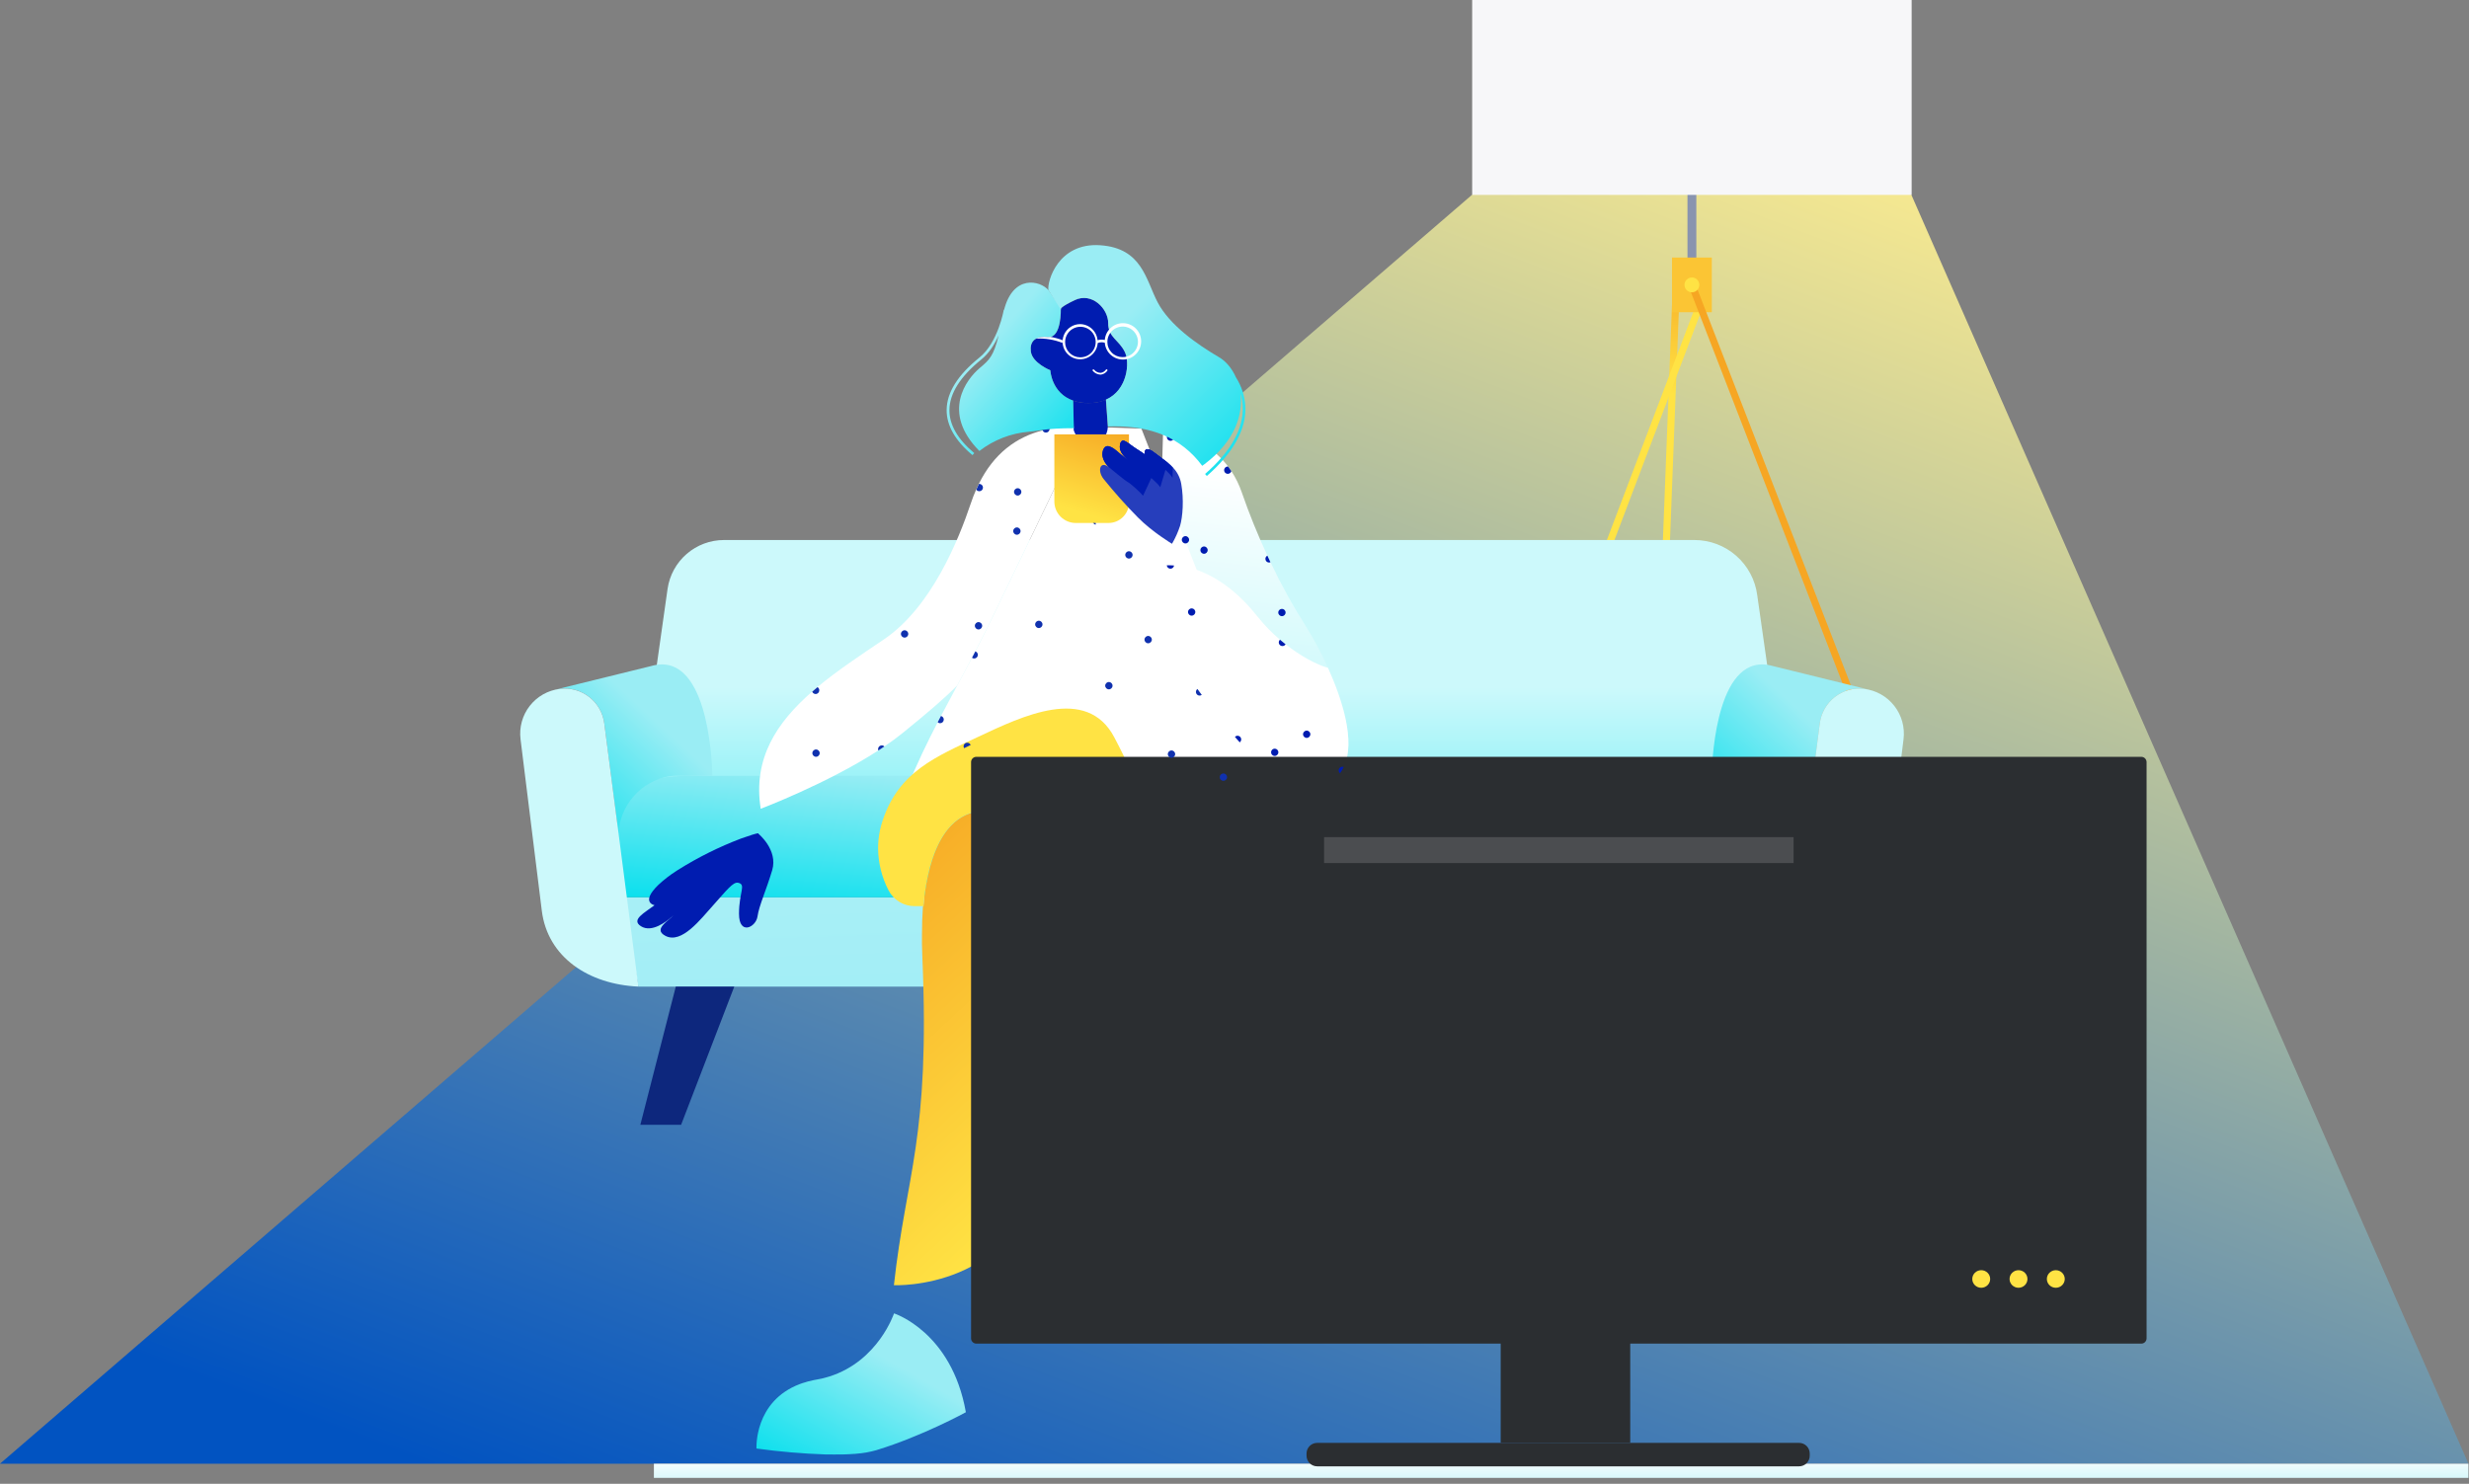 <svg width="3743" height="2250" viewBox="0 0 3743 2250" fill="none" xmlns="http://www.w3.org/2000/svg">
<rect x="0" y="0" width="3743" height="2250" fill="#808080" stroke="none"/>
<g clip-path="url(#clip0_3222_731)">
<path d="M2232.4 294.699L2897.29 294.699L3742.16 2219.51H0L2232.4 294.699Z" fill="url(#paint0_linear_3222_731)"/>
<path d="M2168.84 1979.38C2135.09 1988.87 2100.88 1996.62 2066.33 2002.61L2063.11 2003.15C2056.63 2004.17 2050.19 2005.11 2043.87 2005.84L2040.62 2006.21C2034.82 2006.86 2029.15 2007.42 2023.64 2007.74C2022.52 2007.74 2021.44 2007.9 2020.34 2007.96C2010.02 2008.63 1999.66 2008.27 1989.42 2006.88C1916.89 1995.17 1852.68 1963.9 1852.68 1963.9C1847.98 1863 1934.32 1805.03 1934.32 1805.03C1934.32 1805.03 1967.87 1873.37 2044.46 1886.37C2045.86 1886.59 2047.15 1886.83 2048.63 1887.02C2053.83 1887.73 2059.07 1888.18 2064.32 1888.36V1888.36L2068.8 1888.57C2074.72 1888.95 2080.6 1889.7 2086.43 1890.8C2087.71 1891.05 2089.11 1891.29 2090.24 1891.58C2163.12 1908.13 2168.84 1979.38 2168.84 1979.38Z" fill="url(#paint1_linear_3222_731)"/>
<path d="M1146.83 2196.49C1181.57 2201.27 1216.54 2204.27 1251.6 2205.48C1252.7 2205.48 1253.77 2205.48 1254.87 2205.48C1261.43 2205.48 1267.93 2205.65 1274.3 2205.48H1277.57C1283.4 2205.32 1289.1 2205.11 1294.58 2204.65C1295.71 2204.65 1296.81 2204.65 1297.91 2204.41C1308.23 2203.67 1318.45 2201.87 1328.4 2199.04C1398.73 2177.55 1464.25 2141.47 1464.25 2141.47C1442.76 2019.4 1355.34 1991.57 1355.34 1991.57C1355.34 1991.57 1331.46 2063.88 1257.29 2087.26C1255.95 2087.66 1254.6 2088.09 1253.26 2088.46C1248.35 2089.83 1243.24 2091.15 1237.9 2091.96L1233.46 2092.79C1227.67 2093.96 1221.95 2095.5 1216.35 2097.38C1215.09 2097.81 1213.85 2098.24 1212.64 2098.7C1142.74 2125.08 1146.83 2196.49 1146.83 2196.49Z" fill="url(#paint2_linear_3222_731)"/>
<path d="M2536.03 428.711L2486.98 1699.62L2497.72 1700.03L2546.76 429.126L2536.03 428.711Z" fill="url(#paint3_linear_3222_731)"/>
<path d="M2584.91 426.121L2106.75 1687.54L2116.8 1691.35L2594.96 429.929L2584.91 426.121Z" fill="url(#paint4_linear_3222_731)"/>
<path d="M970.25 1187.93L1012.02 893.07C1014.96 872.484 1025.23 853.648 1040.94 840.019C1056.64 826.39 1076.74 818.882 1097.53 818.871H2568.69C2592.06 818.86 2614.64 827.375 2632.19 842.82C2649.73 858.265 2661.05 879.579 2664 902.767L2704.65 1187.98L970.25 1187.93Z" fill="url(#paint5_linear_3222_731)"/>
<path d="M2571.64 243.207H2558.21V413.633H2571.64V243.207Z" fill="url(#paint6_linear_3222_731)"/>
<path d="M2898.04 -9H2231.81V295.531H2898.04V-9Z" fill="url(#paint7_linear_3222_731)"/>
<path d="M2595.09 390.52H2534.76V473.476H2595.09V390.52Z" fill="url(#paint8_linear_3222_731)"/>
<path d="M2569.94 430.102L2559.92 433.984L3047.89 1693.37L3057.91 1689.48L2569.94 430.102Z" fill="url(#paint9_linear_3222_731)"/>
<path d="M2564.92 443.25C2571.14 443.25 2576.18 438.211 2576.18 431.994C2576.18 425.778 2571.14 420.738 2564.92 420.738C2558.71 420.738 2553.67 425.778 2553.67 431.994C2553.67 438.211 2558.71 443.25 2564.92 443.25Z" fill="#FFE344"/>
<path d="M967.835 1496.09L944.168 1360.69H2737.32L2707.01 1496.09H967.835Z" fill="url(#paint10_linear_3222_731)"/>
<path d="M2736.43 1281.79L2725.68 1360.69H944.192C938.201 1324.43 930.572 1283.86 936.428 1249.77C941.156 1222.13 954.776 1198.73 985.321 1185.3C996.904 1180.4 1009.29 1177.67 1021.86 1177.24L1038.11 1176.51H2651.05C2654.26 1176.52 2657.46 1176.8 2660.62 1177.37V1177.37C2684.3 1181.59 2705.43 1194.83 2719.57 1214.3C2733.7 1233.77 2739.75 1257.96 2736.43 1281.79V1281.79Z" fill="url(#paint11_linear_3222_731)"/>
<path d="M1170.6 1319.7C1161.31 1350.7 1150.72 1373.24 1148.36 1389.7C1145.99 1406.17 1120.34 1418.91 1120.34 1385.65C1120.34 1352.39 1131.67 1341.24 1118.89 1338.58C1111.37 1337 1101.32 1350.24 1081.28 1372.62C1062.47 1393.39 1033.54 1431.93 1008.91 1419.17C998.483 1413.8 1000.47 1407.73 1005.76 1401.98V1401.85C1007.97 1399.54 1010.32 1397.38 1012.8 1395.37L1012.99 1395.21C1015.98 1392.91 1018.76 1390.36 1021.32 1387.58L1020.19 1388.63L1019.03 1389.68L1018.2 1390.46C1010.14 1397.55 988.086 1414.82 971.779 1404.56C956.037 1394.65 977.152 1384.17 992.331 1372.62C992.331 1372.62 970.195 1368.75 998.187 1341.7C1006.5 1333.97 1015.49 1327.01 1025.05 1320.91L1027.9 1319.05C1058.17 1300.05 1090.25 1284.1 1123.67 1271.42C1154.03 1260.68 1149.62 1264.14 1149.62 1264.14C1149.62 1264.14 1179.9 1288.7 1170.6 1319.7Z" fill="url(#paint12_linear_3222_731)"/>
<path d="M3742.16 2219.51H991.285V2241H3742.16V2219.51Z" fill="url(#paint13_linear_3222_731)"/>
<path d="M2648.94 1705.63L2568.34 1496.09H2657L2710.72 1705.63H2648.94Z" fill="url(#paint14_linear_3222_731)"/>
<path d="M1032.55 1705.63L1113.14 1496.09H1024.49L970.758 1705.63H1032.55Z" fill="url(#paint15_linear_3222_731)"/>
<path d="M2830.6 1045.15C2829.18 1044.85 2827.73 1044.64 2826.25 1044.45C2810.33 1042.48 2794.28 1046.92 2781.62 1056.78C2768.97 1066.65 2760.75 1081.13 2758.77 1097.05L2737.28 1264.28C2736.24 1243.25 2728.1 1223.19 2714.19 1207.38C2700.28 1191.57 2681.42 1180.95 2660.69 1177.24C2657.53 1176.67 2654.33 1176.38 2651.13 1176.38H2609.59C2607.55 1176.38 2604.73 1176.38 2601.94 1176.38H2594.9C2595.65 1143.74 2604.35 985.942 2687.88 1009.99L2830.6 1045.15Z" fill="url(#paint16_linear_3222_731)"/>
<path d="M2707.04 1496.05L2758.75 1097.18C2759.73 1089.29 2762.25 1081.68 2766.17 1074.77C2770.09 1067.86 2775.33 1061.78 2781.6 1056.9C2787.86 1052.02 2795.03 1048.41 2802.69 1046.3C2810.35 1044.18 2818.35 1043.6 2826.23 1044.58C2835.15 1045.68 2843.77 1048.53 2851.59 1052.96C2859.41 1057.4 2866.28 1063.33 2871.81 1070.42C2877.34 1077.51 2881.42 1085.62 2883.81 1094.28C2886.2 1102.95 2886.87 1112 2885.76 1120.92L2853.52 1380.91C2844.77 1451.59 2782.5 1492.62 2707.04 1496.05V1496.05Z" fill="#CCF9FB"/>
<path d="M844.254 1045.15C845.678 1044.85 847.128 1044.64 848.606 1044.45C864.529 1042.48 880.581 1046.92 893.235 1056.78C905.889 1066.65 914.109 1081.13 916.088 1097.05L937.58 1264.28C938.618 1243.25 946.758 1223.19 960.669 1207.38C974.58 1191.57 993.44 1180.95 1014.17 1177.24C1017.33 1176.67 1020.53 1176.38 1023.73 1176.38H1065.29C1067.33 1176.38 1070.15 1176.38 1072.95 1176.38H1079.99C1079.23 1143.74 1070.53 985.942 987.01 1009.99L844.254 1045.15Z" fill="url(#paint17_linear_3222_731)"/>
<path d="M967.855 1496.05L916.115 1097.18C915.138 1089.29 912.617 1081.68 908.697 1074.77C904.777 1067.86 899.535 1061.78 893.268 1056.9C887.002 1052.02 879.834 1048.41 872.176 1046.3C864.517 1044.18 856.517 1043.6 848.632 1044.58V1044.58C839.711 1045.68 831.094 1048.53 823.275 1052.96C815.456 1057.4 808.587 1063.33 803.061 1070.42C797.535 1077.51 793.46 1085.62 791.069 1094.29C788.679 1102.95 788.019 1112 789.128 1120.92L821.365 1380.91C830.123 1451.59 892.394 1492.62 967.882 1496.05H967.855Z" fill="#CCF9FB"/>
<path d="M1603.03 1398.6C1578.64 1463.39 1611.63 1593.71 1579.42 1766.63C1543.85 1957.5 1355.16 1948.85 1355.16 1948.85C1373.78 1779.18 1409.96 1727.73 1398.36 1453.18C1398.04 1445.91 1397.82 1438.87 1397.71 1432.04C1397.71 1427.42 1397.71 1422.88 1397.71 1418.61C1397.71 1402.49 1398.2 1387.72 1399.16 1374.12H1399.97C1401.8 1350.07 1406.3 1326.29 1413.4 1303.23C1415 1298.38 1416.67 1293.82 1418.42 1289.55C1429.17 1263.25 1443.03 1248.13 1456.81 1239.7C1460.83 1237.23 1465.1 1235.21 1469.55 1233.65C1484.18 1228.62 1500.1 1228.7 1514.68 1233.89C1514.68 1233.89 1538.86 1245.15 1561.53 1287.03C1561.85 1287.62 1562.12 1288.16 1562.44 1288.72C1564.78 1293.07 1566.96 1296.3 1569.08 1300.49C1583.24 1328.43 1593.42 1354.83 1605.13 1384.25C1605.8 1386 1606.5 1387.72 1607.2 1389.46C1605.62 1392.42 1604.23 1395.47 1603.03 1398.6V1398.6Z" fill="url(#paint18_linear_3222_731)"/>
<path d="M1831.66 1366.63C1821.4 1373.16 1788.17 1383.61 1787.55 1383.9C1785 1378.53 1775.41 1357.31 1773.02 1352.2C1735.41 1271.61 1742.26 1226.94 1721.23 1194.16C1783.77 1207.59 1836.26 1204.05 1901.59 1180.54C1909.79 1262.32 1887.17 1331.47 1831.66 1366.63Z" fill="url(#paint19_linear_3222_731)"/>
<path d="M2032.56 1170.91C2031.97 1171.76 2031.33 1172.6 2030.71 1173.4C2030.09 1174.21 2029.39 1175.02 2028.69 1175.79L1847.79 994.113L1791.38 861.673L1759.46 786.776L1763.22 654.578C1763.22 654.578 1823.45 656.62 1861.84 707.447C1863.51 709.649 1865.12 711.933 1866.7 714.297C1873.28 724.351 1878.58 735.179 1882.5 746.534C1893.8 779.143 1906.77 811.153 1921.34 842.438C1922.93 845.85 1924.49 849.155 1926.04 852.432C1942.26 886.691 1960.63 919.89 1981.04 951.829C1993.12 971.337 2003.89 991.628 2013.27 1012.57C2036.48 1064.31 2058.43 1133.81 2032.56 1170.91Z" fill="url(#paint20_linear_3222_731)"/>
<path d="M1938.11 1180.68C1826.94 1220.97 1805.96 1224.62 1627.53 1162.27C1451.17 1100.65 1376.57 1193.27 1374.82 1195.48C1390.05 1157.87 1405.28 1126.44 1421.51 1095.22L1426.48 1085.71C1441.04 1058.09 1456.49 1030.1 1473.57 997.408C1475.24 994.238 1476.93 990.988 1478.62 987.71C1488.32 968.906 1498.53 948.704 1509.44 926.084C1566.17 808.178 1643.76 646.859 1643.76 646.859L1730.37 650.002L1938.11 1180.68Z" fill="url(#paint21_linear_3222_731)"/>
<path d="M1920.97 1760.86C1920.97 1760.86 1768.76 1822.86 1662.86 1627.82C1573.67 1463.58 1599.54 1367.46 1569.03 1301.51C1567.01 1297.16 1564.67 1293.02 1562.34 1288.67C1562.01 1288.1 1561.75 1287.56 1561.42 1286.97C1538.78 1245.09 1514.57 1233.84 1514.57 1233.84C1514.57 1233.84 1416.36 1193 1399.84 1374.07H1386.62C1378.42 1374.09 1370.37 1371.85 1363.37 1367.58C1356.36 1363.31 1350.68 1357.19 1346.94 1349.89C1336.8 1330.29 1331.41 1308.58 1331.2 1286.52C1331.17 1282.18 1331.37 1277.85 1331.79 1273.54C1332.79 1263.57 1334.89 1253.74 1338.05 1244.23C1362.49 1170.28 1418.4 1147.52 1483.54 1117.03C1548.69 1086.54 1647.15 1038.43 1689.19 1117.92C1730.64 1196.25 1725.67 1209.55 1758.47 1293.82C1764.6 1309.59 1784.9 1363.03 1796.56 1397.25C1798.07 1401.63 1827.59 1492.16 1829.1 1496.65C1887.5 1673.31 1880.81 1659.26 1920.97 1760.86Z" fill="#FFE344"/>
<path d="M2037.08 1163.08C2035.8 1165.81 2034.29 1168.43 2032.57 1170.9L2031.44 1172.46L2030.72 1173.4C2030.05 1174.18 2029.37 1174.98 2028.65 1175.74C2025.45 1179.36 2021.78 1182.53 2017.74 1185.17C1975.91 1212.65 1928.04 1179.95 1879.42 1125.64C1877 1122.95 1874.58 1120.26 1872.17 1117.36C1854.27 1096.65 1836.33 1073.3 1818.57 1049.21C1750.1 956.204 1732.23 864.302 1732.23 864.302C1740.75 859.332 1754.58 857.237 1768.98 857.156C1772.66 857.156 1776.34 857.156 1779.99 857.505C1790.95 858.021 1801.79 859.972 1812.23 863.308C1849.84 876.552 1879.9 901.562 1907.33 936.029C1917.27 948.414 1928.38 959.812 1940.51 970.066C1943.19 972.457 1946.12 974.767 1948.97 976.97C1971.86 994.969 1995.63 1007.76 2013.23 1012.73C2034.93 1060.89 2055.51 1124.61 2037.08 1163.08Z" fill="white"/>
<path d="M1643.69 646.865C1642.1 650.17 1565.62 809.366 1509.37 926.037C1487.66 971.088 1468.61 1006.92 1451.18 1039.4C1430.95 1059.74 1407.07 1080.08 1368.81 1111.16C1360.11 1118.25 1350.63 1125.18 1340.69 1131.92C1337.68 1133.96 1334.64 1135.98 1331.55 1137.99C1253.65 1188.42 1153.23 1226.4 1153.23 1226.4C1141.11 1150.03 1177.59 1095.55 1231.13 1048.78C1233.82 1046.47 1236.51 1044.18 1239.19 1041.9C1269.74 1016.46 1305.09 993.17 1339.91 969.61C1412.44 920.61 1453.41 817.801 1471.54 763.885C1474.08 756.31 1476.85 749.146 1479.84 742.394C1481.16 739.412 1482.53 736.484 1483.93 733.663C1506.73 687.779 1540.21 662.984 1580.9 652.534C1584.45 651.62 1588.08 650.815 1591.65 650.116C1605.18 647.632 1618.91 646.409 1632.67 646.463C1639.71 646.543 1643.69 646.865 1643.69 646.865Z" fill="url(#paint22_linear_3222_731)"/>
<path d="M2471.42 2029.69H2275.04V2187.92H2471.42V2029.69Z" fill="url(#paint23_linear_3222_731)"/>
<path d="M2727.43 2187.93H1996.84C1987.94 2187.93 1980.72 2195.15 1980.72 2204.05V2207.38C1980.72 2216.28 1987.94 2223.5 1996.84 2223.5H2727.43C2736.33 2223.5 2743.55 2216.28 2743.55 2207.38V2204.05C2743.55 2195.15 2736.33 2187.93 2727.43 2187.93Z" fill="url(#paint24_linear_3222_731)"/>
<path d="M3246.2 1147.63H1480.14C1475.73 1147.63 1472.14 1151.21 1472.14 1155.63V2029.42C1472.14 2033.84 1475.73 2037.42 1480.14 2037.42H3246.2C3250.62 2037.42 3254.2 2033.84 3254.2 2029.42V1155.63C3254.2 1151.21 3250.62 1147.63 3246.2 1147.63Z" fill="url(#paint25_linear_3222_731)"/>
<path d="M3060.06 1952.73C3067.55 1952.73 3073.62 1946.77 3073.62 1939.41C3073.62 1932.05 3067.55 1926.08 3060.06 1926.08C3052.57 1926.08 3046.49 1932.05 3046.49 1939.41C3046.49 1946.77 3052.57 1952.73 3060.06 1952.73Z" fill="#FFE344"/>
<path d="M3003.54 1952.73C3011.03 1952.73 3017.1 1946.77 3017.1 1939.41C3017.1 1932.05 3011.03 1926.08 3003.54 1926.08C2996.04 1926.08 2989.97 1932.05 2989.97 1939.41C2989.97 1946.77 2996.04 1952.73 3003.54 1952.73Z" fill="#FFE344"/>
<path d="M3116.61 1952.73C3124.1 1952.73 3130.17 1946.77 3130.17 1939.41C3130.17 1932.05 3124.1 1926.08 3116.61 1926.08C3109.11 1926.08 3103.04 1932.05 3103.04 1939.41C3103.04 1946.77 3109.11 1952.73 3116.61 1952.73Z" fill="#FFE344"/>
<path d="M1760.48 532.924C1758.41 550.52 1730.93 561.481 1730.93 561.481V510.896C1732.04 511.114 1733.17 511.168 1734.29 511.057C1755.19 509.203 1762.15 518.606 1760.48 532.924Z" fill="url(#paint26_linear_3222_731)"/>
<path d="M1242.03 1046.72C1242.06 1048.02 1241.62 1049.3 1240.8 1050.32C1239.98 1051.34 1238.83 1052.03 1237.55 1052.29C1236.27 1052.54 1234.93 1052.33 1233.79 1051.7C1232.64 1051.07 1231.76 1050.06 1231.29 1048.84C1233.97 1046.53 1236.66 1044.24 1239.34 1041.96C1240.17 1042.45 1240.85 1043.15 1241.32 1043.98C1241.79 1044.82 1242.04 1045.76 1242.03 1046.72Z" fill="#1031AE"/>
<path d="M1371.38 966.841C1374.45 966.841 1376.94 964.351 1376.94 961.28C1376.94 958.208 1374.45 955.719 1371.38 955.719C1368.31 955.719 1365.82 958.208 1365.82 961.28C1365.82 964.351 1368.31 966.841 1371.38 966.841Z" fill="#1031AE"/>
<path d="M1340.75 1131.98C1337.75 1134.02 1334.71 1136.03 1331.62 1138.05C1331.32 1137.35 1331.16 1136.6 1331.16 1135.85C1331.16 1134.36 1331.75 1132.94 1332.8 1131.89C1333.85 1130.85 1335.27 1130.26 1336.75 1130.26C1337.5 1130.25 1338.25 1130.4 1338.94 1130.69C1339.62 1130.99 1340.24 1131.43 1340.75 1131.98Z" fill="#1031AE"/>
<path d="M1237.09 1147.58C1240.16 1147.58 1242.65 1145.09 1242.65 1142.02C1242.65 1138.95 1240.16 1136.46 1237.09 1136.46C1234.02 1136.46 1231.53 1138.95 1231.53 1142.02C1231.53 1145.09 1234.02 1147.58 1237.09 1147.58Z" fill="#1031AE"/>
<path d="M1541.6 810.876C1544.67 810.876 1547.16 808.386 1547.16 805.315C1547.16 802.244 1544.67 799.754 1541.6 799.754C1538.52 799.754 1536.04 802.244 1536.04 805.315C1536.04 808.386 1538.52 810.876 1541.6 810.876Z" fill="#1031AE"/>
<path d="M1483.43 954.462C1486.5 954.462 1488.99 951.972 1488.99 948.901C1488.99 945.829 1486.5 943.34 1483.43 943.34C1480.36 943.34 1477.87 945.829 1477.87 948.901C1477.87 951.972 1480.36 954.462 1483.43 954.462Z" fill="#1031AE"/>
<path d="M1490.2 739.338C1490.2 740.068 1490.06 740.791 1489.78 741.466C1489.5 742.141 1489.09 742.754 1488.57 743.27C1488.06 743.787 1487.44 744.196 1486.77 744.476C1486.09 744.755 1485.37 744.899 1484.64 744.899C1483.74 744.898 1482.85 744.681 1482.05 744.265C1481.25 743.849 1480.56 743.246 1480.05 742.508C1481.36 739.526 1482.73 736.598 1484.13 733.777H1484.64C1486.12 733.777 1487.53 734.363 1488.57 735.406C1489.62 736.449 1490.2 737.863 1490.2 739.338Z" fill="#1031AE"/>
<path d="M1542.82 751.442C1545.89 751.442 1548.38 748.952 1548.38 745.881C1548.38 742.81 1545.89 740.32 1542.82 740.32C1539.75 740.32 1537.26 742.81 1537.26 745.881C1537.26 748.952 1539.75 751.442 1542.82 751.442Z" fill="#1031AE"/>
<path d="M1591.17 650.552C1591.15 652.027 1590.54 653.432 1589.48 654.458C1588.42 655.485 1587 656.048 1585.52 656.025C1584.05 656.002 1582.64 655.394 1581.62 654.335C1580.59 653.276 1580.03 651.852 1580.05 650.378C1583.66 649.772 1587.34 649.279 1590.96 648.89C1591.12 649.429 1591.19 649.99 1591.17 650.552Z" fill="#1031AE"/>
<path d="M1574.85 952.372C1577.92 952.372 1580.41 949.882 1580.41 946.811C1580.41 943.74 1577.92 941.25 1574.85 941.25C1571.78 941.25 1569.29 943.74 1569.29 946.811C1569.29 949.882 1571.78 952.372 1574.85 952.372Z" fill="#1031AE"/>
<path d="M1854.69 1184.01C1857.76 1184.01 1860.25 1181.52 1860.25 1178.45C1860.25 1175.38 1857.76 1172.89 1854.69 1172.89C1851.61 1172.89 1849.12 1175.38 1849.12 1178.45C1849.12 1181.52 1851.61 1184.01 1854.69 1184.01Z" fill="#1031AE"/>
<path d="M1740.63 975.45C1743.7 975.45 1746.19 972.96 1746.19 969.889C1746.19 966.818 1743.7 964.328 1740.63 964.328C1737.56 964.328 1735.07 966.818 1735.07 969.889C1735.07 972.96 1737.56 975.45 1740.63 975.45Z" fill="#1031AE"/>
<path d="M1430.78 1091.11C1430.78 1092.59 1430.19 1094 1429.15 1095.05C1428.1 1096.09 1426.69 1096.68 1425.22 1096.68C1423.84 1096.68 1422.51 1096.17 1421.51 1095.22L1426.48 1085.71C1427.7 1086 1428.79 1086.69 1429.57 1087.67C1430.35 1088.65 1430.77 1089.86 1430.78 1091.11Z" fill="#1031AE"/>
<path d="M1661.11 784.574V795.562C1659.8 795.356 1658.61 794.69 1657.75 793.683C1656.88 792.675 1656.41 791.393 1656.41 790.068C1656.41 788.742 1656.88 787.461 1657.75 786.453C1658.61 785.446 1659.8 784.78 1661.11 784.574V784.574Z" fill="#1031AE"/>
<path d="M1711.45 847.004C1714.52 847.004 1717.01 844.515 1717.01 841.444C1717.01 838.372 1714.52 835.883 1711.45 835.883C1708.38 835.883 1705.89 838.372 1705.89 841.444C1705.89 844.515 1708.38 847.004 1711.45 847.004Z" fill="#1031AE"/>
<path d="M1471.55 1129.75C1468.2 1131.33 1464.86 1132.89 1461.59 1134.5C1461.06 1133.63 1460.78 1132.62 1460.78 1131.6C1460.82 1130.32 1461.29 1129.08 1462.14 1128.11C1462.98 1127.14 1464.13 1126.49 1465.39 1126.27C1466.66 1126.05 1467.96 1126.28 1469.08 1126.91C1470.2 1127.55 1471.06 1128.55 1471.53 1129.75H1471.55Z" fill="#1031AE"/>
<path d="M1681.05 1045.31C1684.12 1045.31 1686.61 1042.82 1686.61 1039.75C1686.61 1036.68 1684.12 1034.19 1681.05 1034.19C1677.97 1034.19 1675.48 1036.68 1675.48 1039.75C1675.48 1042.82 1677.97 1045.31 1681.05 1045.31Z" fill="#1031AE"/>
<path d="M1775.98 1149.09C1779.05 1149.09 1781.54 1146.6 1781.54 1143.53C1781.54 1140.45 1779.05 1137.96 1775.98 1137.96C1772.91 1137.96 1770.42 1140.45 1770.42 1143.53C1770.42 1146.6 1772.91 1149.09 1775.98 1149.09Z" fill="#1031AE"/>
<path d="M1821.87 1053.67C1820.92 1054.4 1819.76 1054.78 1818.56 1054.77C1817.39 1054.77 1816.25 1054.4 1815.3 1053.71C1814.36 1053.02 1813.65 1052.05 1813.29 1050.94C1812.92 1049.82 1812.92 1048.62 1813.28 1047.51C1813.64 1046.39 1814.34 1045.42 1815.29 1044.73L1818.56 1049.21L1821.87 1053.67Z" fill="#1031AE"/>
<path d="M1637.9 698.04C1640.97 698.04 1643.46 695.55 1643.46 692.479C1643.46 689.408 1640.97 686.918 1637.9 686.918C1634.83 686.918 1632.34 689.408 1632.34 692.479C1632.34 695.55 1634.83 698.04 1637.9 698.04Z" fill="#1031AE"/>
<path d="M1482.44 993.011C1482.44 994.479 1481.85 995.886 1480.81 996.924C1479.78 997.962 1478.37 998.545 1476.9 998.545C1475.7 998.553 1474.52 998.156 1473.57 997.417C1475.24 994.247 1476.93 990.996 1478.62 987.719C1479.73 988.09 1480.7 988.801 1481.38 989.75C1482.07 990.7 1482.43 991.841 1482.44 993.011V993.011Z" fill="#1031AE"/>
<path d="M1806.55 933.564C1809.6 933.564 1812.08 931.086 1812.08 928.03C1812.08 924.974 1809.6 922.496 1806.55 922.496C1803.49 922.496 1801.01 924.974 1801.01 928.03C1801.01 931.086 1803.49 933.564 1806.55 933.564Z" fill="#001CB0"/>
<path d="M1980.96 1118.93C1984.01 1118.93 1986.49 1116.45 1986.49 1113.39C1986.49 1110.34 1984.01 1107.86 1980.96 1107.86C1977.9 1107.86 1975.42 1110.34 1975.42 1113.39C1975.42 1116.45 1977.9 1118.93 1980.96 1118.93Z" fill="#001CB0"/>
<path d="M2037.07 1163.09C2035.79 1165.81 2034.28 1168.43 2032.56 1170.9L2031.43 1172.46C2030.54 1171.75 2029.89 1170.77 2029.58 1169.67C2029.26 1168.57 2029.3 1167.39 2029.69 1166.32C2030.07 1165.24 2030.78 1164.3 2031.72 1163.65C2032.66 1162.99 2033.78 1162.65 2034.92 1162.66C2035.66 1162.66 2036.39 1162.81 2037.07 1163.09V1163.09Z" fill="#001CB0"/>
<path d="M1881.68 1121.16C1881.68 1122.03 1881.48 1122.89 1881.08 1123.67C1880.68 1124.46 1880.11 1125.13 1879.4 1125.64C1876.98 1122.96 1874.56 1120.27 1872.14 1117.37C1872.66 1116.83 1873.29 1116.4 1873.97 1116.1C1874.66 1115.81 1875.4 1115.65 1876.15 1115.65C1876.87 1115.64 1877.59 1115.78 1878.26 1116.06C1878.93 1116.34 1879.54 1116.74 1880.06 1117.25C1880.57 1117.76 1880.98 1118.37 1881.26 1119.04C1881.54 1119.71 1881.68 1120.43 1881.68 1121.16Z" fill="#001CB0"/>
<path d="M1779.87 857.513C1779.7 858.881 1779.03 860.135 1777.98 861.03C1776.93 861.926 1775.58 862.398 1774.21 862.354C1772.83 862.31 1771.52 861.754 1770.53 860.794C1769.54 859.834 1768.94 858.54 1768.86 857.164C1772.65 857.11 1776.33 857.245 1779.87 857.513Z" fill="#001CB0"/>
<path d="M1948.91 976.973C1948.43 977.805 1947.73 978.493 1946.9 978.966C1946.06 979.438 1945.11 979.678 1944.15 979.66C1943.03 979.66 1941.94 979.321 1941.02 978.688C1940.1 978.054 1939.39 977.156 1938.99 976.111C1938.58 975.067 1938.51 973.925 1938.77 972.837C1939.03 971.749 1939.61 970.765 1940.45 970.016C1943.24 972.46 1946.06 974.77 1948.91 976.973Z" fill="#001CB0"/>
<path d="M1932.46 1146.29C1935.52 1146.29 1937.99 1143.82 1937.99 1140.76C1937.99 1137.7 1935.52 1135.23 1932.46 1135.23C1929.4 1135.23 1926.93 1137.7 1926.93 1140.76C1926.93 1143.82 1929.4 1146.29 1932.46 1146.29Z" fill="#001CB0"/>
<path d="M1866.68 714.326C1866.42 715.332 1865.9 716.247 1865.15 716.966C1864.4 717.686 1863.47 718.182 1862.46 718.397C1861.44 718.612 1860.39 718.538 1859.41 718.183C1858.44 717.828 1857.58 717.207 1856.95 716.39C1856.31 715.573 1855.91 714.594 1855.8 713.563C1855.7 712.532 1855.88 711.491 1856.33 710.559C1856.79 709.627 1857.49 708.842 1858.37 708.292C1859.25 707.742 1860.27 707.45 1861.3 707.449H1861.81C1863.48 709.679 1865.09 712.043 1866.68 714.326Z" fill="#001CB0"/>
<path d="M1825.3 839.728C1828.36 839.728 1830.83 837.25 1830.83 834.194C1830.83 831.138 1828.36 828.66 1825.3 828.66C1822.24 828.66 1819.77 831.138 1819.77 834.194C1819.77 837.25 1822.24 839.728 1825.3 839.728Z" fill="#001CB0"/>
<path d="M1797.14 824.056C1800.2 824.056 1802.68 821.579 1802.68 818.522C1802.68 815.466 1800.2 812.988 1797.14 812.988C1794.09 812.988 1791.61 815.466 1791.61 818.522C1791.61 821.579 1794.09 824.056 1797.14 824.056Z" fill="#001CB0"/>
<path d="M1943.4 934.341C1946.45 934.341 1948.93 931.864 1948.93 928.807C1948.93 925.751 1946.45 923.273 1943.4 923.273C1940.34 923.273 1937.86 925.751 1937.86 928.807C1937.86 931.864 1940.34 934.341 1943.4 934.341Z" fill="#001CB0"/>
<path d="M1926.02 852.591C1925.34 852.873 1924.61 853.019 1923.87 853.021C1922.4 853.021 1920.99 852.438 1919.96 851.4C1918.92 850.362 1918.34 848.955 1918.34 847.487C1918.32 846.474 1918.59 845.477 1919.12 844.612C1919.65 843.747 1920.41 843.048 1921.32 842.598C1922.9 846.009 1924.46 849.314 1926.02 852.591Z" fill="#001CB0"/>
<path d="M1774.48 668.439C1777.54 668.439 1780.01 665.961 1780.01 662.905C1780.01 659.849 1777.54 657.371 1774.48 657.371C1771.42 657.371 1768.95 659.849 1768.95 662.905C1768.95 665.961 1771.42 668.439 1774.48 668.439Z" fill="#001CB0"/>
<path d="M1626.6 607.469L1627.78 652.252C1627.78 652.252 1633.77 675.785 1660.32 670.761C1680.41 666.946 1679.39 646.583 1679.39 646.583L1676.46 605.965C1668.22 609.493 1659.32 611.233 1650.35 611.069C1642.29 611.205 1634.26 609.988 1626.6 607.469V607.469Z" fill="url(#paint27_linear_3222_731)"/>
<path d="M1562.72 532.922C1564.79 550.518 1592.27 561.479 1592.27 561.479C1592.27 561.479 1594.42 611.124 1650.62 611.124C1707.49 611.124 1714.67 553.124 1705.43 534.024C1696.19 514.923 1680.12 512.13 1680.12 490.074C1680.12 468.019 1655.49 442.713 1629.4 455.151C1608.45 465.064 1608.26 468.288 1608.26 468.288C1608.26 468.288 1609.52 507.992 1592.27 510.974C1591.17 511.193 1590.04 511.247 1588.92 511.136C1568.02 509.201 1561.06 518.604 1562.72 532.922Z" fill="url(#paint28_linear_3222_731)"/>
<path d="M1668 568.058H1669C1670.92 567.79 1672.77 567.135 1674.43 566.133C1676.09 565.131 1677.53 563.803 1678.67 562.229C1678.78 562.085 1678.86 561.919 1678.91 561.743C1678.95 561.567 1678.96 561.383 1678.93 561.202C1678.91 561.022 1678.84 560.85 1678.75 560.695C1678.65 560.54 1678.52 560.407 1678.37 560.303C1678.22 560.199 1678.05 560.126 1677.87 560.09C1677.7 560.053 1677.51 560.053 1677.33 560.09C1677.16 560.127 1676.99 560.2 1676.84 560.305C1676.69 560.409 1676.56 560.543 1676.46 560.697C1674.61 563.219 1671.82 564.9 1668.73 565.372C1666.78 565.37 1664.86 564.932 1663.11 564.091C1661.36 563.249 1659.82 562.025 1658.6 560.509C1658.48 560.383 1658.33 560.284 1658.16 560.215C1658 560.147 1657.82 560.112 1657.65 560.112C1657.47 560.112 1657.29 560.147 1657.13 560.215C1656.97 560.284 1656.82 560.383 1656.69 560.509C1656.57 560.634 1656.47 560.783 1656.4 560.946C1656.33 561.11 1656.3 561.286 1656.3 561.463C1656.3 561.64 1656.33 561.816 1656.4 561.98C1656.47 562.143 1656.57 562.292 1656.69 562.417C1658.1 564.071 1659.83 565.423 1661.77 566.392C1663.72 567.362 1665.83 567.928 1668 568.058V568.058Z" fill="white"/>
<path d="M1435.11 621.529C1434.9 645.169 1448.09 668.246 1474.26 690.14L1476.94 687.051C1451.74 665.962 1439.06 643.934 1439.33 621.583C1439.55 596.599 1455.83 570.89 1487.69 545.128C1499.64 535.484 1508.13 521.595 1514.01 508.378C1506.3 539.728 1500.18 545.584 1485.4 557.942C1465.39 574.705 1426.3 624.941 1484.73 683.854C1506.52 667.013 1532.72 656.851 1560.17 654.599C1576.92 653.225 1585.01 649.304 1627.96 649.304L1626.9 607.479C1593.8 596.035 1592.3 561.488 1592.3 561.488C1592.3 561.488 1564.95 550.527 1562.75 532.932C1561.08 518.586 1568.12 509.211 1588.8 511.064C1609.49 512.918 1608.15 468.082 1608.15 468.082C1608.15 468.082 1608.15 467.867 1608.49 467.437L1589.69 440.197C1576.77 424.938 1535.96 416.18 1522.21 469.747H1521.7C1521.7 470.231 1513.05 519.365 1484.97 542.038C1451.98 568.553 1435.33 595.31 1435.11 621.529Z" fill="url(#paint29_linear_3222_731)"/>
<path d="M1589.37 439.812L1606.94 467.697L1608.15 469.9C1608.15 468.825 1608.15 468.208 1608.15 468.208C1608.15 468.208 1608.34 464.984 1629.29 455.071C1655.38 442.714 1680.01 467.993 1680.01 489.994C1680.01 511.996 1696.13 514.871 1705.32 533.944C1712.9 549.579 1709.46 591.379 1676.63 605.94L1679.56 646.558V646.773C1679.56 646.773 1683.53 646.451 1690.3 646.477C1744.38 646.477 1790.34 662.838 1822.58 706.357C1823.74 705.552 1824.87 704.719 1826.02 703.859C1872.31 668.936 1884.66 628.64 1880.53 596.591C1882.46 602.973 1883.59 609.569 1883.91 616.229C1885.47 649.836 1866.29 684.329 1826.88 718.715L1829.57 721.75C1869.86 686.505 1889.63 650.91 1888 615.987C1887.04 600.46 1882.14 585.434 1873.76 572.333C1867.61 558.471 1858.34 547.698 1848.34 541.842C1813.77 521.533 1773.12 492.788 1755.07 458.563C1737.02 424.339 1731.73 376.198 1667.87 371.873C1604.02 367.548 1587.28 426.944 1589.37 439.812Z" fill="url(#paint30_linear_3222_731)"/>
<path d="M1588.78 511.058C1590.04 511.185 1591.31 511.103 1592.54 510.816C1598.82 511.906 1604.97 513.597 1610.92 515.867C1610.92 516.78 1610.78 517.72 1610.78 518.553C1610.78 519.037 1610.78 519.547 1610.78 520.031C1597.99 514.933 1584.24 512.696 1570.49 513.476C1574.76 511.3 1580.72 510.333 1588.78 511.058Z" fill="white"/>
<path d="M1637.34 491.476C1644.01 491.529 1650.42 494.057 1655.32 498.57C1660.23 503.083 1663.28 509.258 1663.89 515.896C1667.45 514.786 1671.25 514.666 1674.87 515.546C1675.41 508.43 1678.69 501.799 1684.01 497.047C1689.33 492.294 1696.29 489.789 1703.43 490.059C1710.56 490.328 1717.31 493.351 1722.26 498.492C1727.21 503.633 1729.97 510.492 1729.97 517.629C1729.97 524.765 1727.21 531.624 1722.26 536.765C1717.31 541.906 1710.56 544.929 1703.43 545.198C1696.29 545.468 1689.33 542.963 1684.01 538.21C1678.69 533.458 1675.41 526.827 1674.87 519.71C1671.34 518.672 1667.56 518.823 1664.13 520.14C1663.74 525.317 1661.85 530.269 1658.69 534.388C1655.53 538.508 1651.24 541.615 1646.34 543.331C1641.44 545.046 1636.14 545.294 1631.1 544.044C1626.07 542.795 1621.5 540.102 1617.97 536.296C1614.44 532.491 1612.1 527.737 1611.23 522.619C1610.36 517.5 1611 512.24 1613.08 507.482C1615.15 502.724 1618.57 498.675 1622.92 495.832C1627.26 492.989 1632.34 491.475 1637.53 491.476H1637.34ZM1701.41 541.524C1706.02 541.631 1710.56 540.363 1714.44 537.881C1718.32 535.399 1721.37 531.817 1723.21 527.591C1725.05 523.365 1725.59 518.688 1724.75 514.156C1723.92 509.624 1721.76 505.443 1718.54 502.147C1715.32 498.85 1711.19 496.588 1706.68 495.649C1702.16 494.71 1697.48 495.137 1693.21 496.875C1688.94 498.613 1685.29 501.583 1682.72 505.406C1680.14 509.229 1678.77 513.733 1678.77 518.34C1678.74 521.358 1679.3 524.352 1680.43 527.151C1681.55 529.95 1683.22 532.499 1685.34 534.653C1687.45 536.806 1689.97 538.522 1692.74 539.701C1695.52 540.88 1698.5 541.5 1701.52 541.524H1701.41ZM1637.34 541.846C1641.95 541.953 1646.49 540.684 1650.37 538.201C1654.25 535.719 1657.31 532.134 1659.14 527.907C1660.98 523.68 1661.52 519.001 1660.68 514.468C1659.85 509.935 1657.68 505.754 1654.46 502.459C1651.23 499.164 1647.1 496.904 1642.59 495.968C1638.08 495.032 1633.39 495.463 1629.12 497.205C1624.85 498.947 1621.2 501.921 1618.63 505.748C1616.06 509.575 1614.69 514.081 1614.7 518.69C1614.64 524.761 1616.99 530.607 1621.24 534.947C1625.48 539.287 1631.27 541.769 1637.34 541.846V541.846Z" fill="white"/>
<path d="M2719.05 1269.41H2007.32V1308.74H2719.05V1269.41Z" fill="url(#paint31_linear_3222_731)"/>
<path d="M1711.54 658.711V678.795C1719.52 679.485 1726.95 683.142 1732.37 689.044C1737.78 694.947 1740.79 702.665 1740.79 710.675C1740.79 718.684 1737.78 726.402 1732.37 732.305C1726.95 738.207 1719.52 741.865 1711.54 742.554V761.984C1711.54 766.063 1710.74 770.102 1709.18 773.87C1707.61 777.638 1705.32 781.061 1702.44 783.945C1699.55 786.828 1696.13 789.115 1692.36 790.674C1688.59 792.233 1684.55 793.034 1680.47 793.031H1630.9C1622.28 793.031 1614.02 789.608 1607.92 783.514C1601.83 777.42 1598.41 769.155 1598.41 760.537V658.711H1711.54ZM1711.8 737.598C1718.44 736.877 1724.57 733.729 1729.03 728.76C1733.49 723.791 1735.96 717.35 1735.96 710.675C1735.96 703.999 1733.49 697.558 1729.03 692.589C1724.57 687.62 1718.44 684.472 1711.8 683.751V737.598Z" fill="url(#paint32_linear_3222_731)"/>
<path d="M1790.76 733.769C1794.92 757.137 1793.05 783.582 1788.99 797.337C1785.89 806.825 1781.79 815.956 1776.76 824.576C1776.76 824.576 1747.15 806.906 1725.12 784.697C1706.76 766.077 1689.35 746.547 1672.94 726.181C1663.4 714.044 1667.34 698.009 1681.1 708.466C1680.12 707.592 1667.93 696.502 1671.88 683.388C1676.03 669.739 1688.06 679.175 1696.16 686.328C1700.89 690.499 1706.13 694.547 1709.72 697.199L1708.5 696.175C1703.24 691.587 1696.2 683.622 1697.86 674.658C1700.49 660.607 1709.81 672.558 1723.64 681.15C1725.33 682.196 1728.95 684.403 1731.67 686.358C1733.11 687.388 1735.65 689.011 1735.65 689.011C1735.65 689.011 1733.01 675.192 1746.74 683.991C1747.82 684.694 1749.03 685.537 1750.34 686.57C1753.53 689.041 1756.76 691.391 1759.87 693.66C1763.37 696.266 1766.8 698.814 1770.13 701.45C1772.9 703.696 1775.51 706.124 1777.96 708.719C1784.69 715.561 1789.16 724.305 1790.76 733.769Z" fill="url(#paint33_linear_3222_731)"/>
<path d="M1759.89 693.711L1732.86 751.759C1728.87 746.582 1713.59 732.85 1709.44 730.779C1705.28 728.708 1681.15 708.505 1681.15 708.505C1680.16 707.631 1667.98 696.541 1671.93 683.427C1676.08 669.778 1688.11 679.213 1696.2 686.367C1700.93 690.537 1706.18 694.585 1709.76 697.238C1704.39 692.893 1696.11 684.374 1697.91 674.697C1700.53 660.646 1709.86 672.597 1723.69 681.189C1725.38 682.235 1728.83 684.531 1731.71 686.373C1733.21 687.305 1736.02 689.426 1736.02 689.426C1736.02 689.426 1732.57 672.84 1750.39 686.609C1753.52 689.045 1756.76 691.395 1759.89 693.711Z" fill="url(#paint34_linear_3222_731)"/>
<path d="M1770.03 701.557L1758.95 738.908C1752.47 727.779 1709.71 697.196 1709.71 697.196L1708.49 696.172C1703.23 691.584 1696.19 683.619 1697.85 674.655C1700.48 660.604 1709.8 672.555 1723.63 681.147C1725.32 682.193 1728.94 684.4 1731.66 686.355C1733.1 687.385 1735.64 689.008 1735.64 689.008C1735.64 689.008 1733 675.189 1746.73 683.987C1747.81 684.691 1749.02 685.534 1750.33 686.567C1753.52 689.038 1756.75 691.387 1759.86 693.656C1763.38 696.31 1766.82 698.858 1770.03 701.557Z" fill="url(#paint35_linear_3222_731)"/>
<path d="M1777.92 708.951L1777.52 724.647C1770.63 711.787 1735.71 689.133 1735.71 689.133C1735.71 689.133 1733.07 675.313 1746.8 684.112C1747.87 684.815 1749.09 685.659 1750.4 686.691C1753.58 689.163 1756.82 691.512 1759.93 693.781C1763.43 696.388 1766.86 698.936 1770.19 701.571C1772.93 703.856 1775.51 706.322 1777.92 708.951V708.951Z" fill="url(#paint36_linear_3222_731)"/>
</g>
<defs>
<linearGradient id="paint0_linear_3222_731" x1="2463.43" y1="15.313" x2="1499.01" y2="2545.91" gradientUnits="userSpaceOnUse">
<stop stop-color="#FFEE8F"/>
<stop offset="1" stop-color="#0153C1"/>
</linearGradient>
<linearGradient id="paint1_linear_3222_731" x1="1852.44" y1="1906.71" x2="2168.84" y2="1906.71" gradientUnits="userSpaceOnUse">
<stop offset="0.4" stop-color="#001CB0"/>
<stop offset="1" stop-color="#263EBC"/>
</linearGradient>
<linearGradient id="paint2_linear_3222_731" x1="1355.86" y1="2037.13" x2="1141.15" y2="2411.23" gradientUnits="userSpaceOnUse">
<stop offset="0.06" stop-color="#9AEDF4"/>
<stop offset="0.6" stop-color="#04DFED"/>
</linearGradient>
<linearGradient id="paint3_linear_3222_731" x1="2529.69" y1="271.375" x2="2524.29" y2="603.978" gradientUnits="userSpaceOnUse">
<stop offset="0.35" stop-color="#F6A623"/>
<stop offset="0.98" stop-color="#FFE344"/>
</linearGradient>
<linearGradient id="paint4_linear_3222_731" x1="3.26685e+06" y1="6548.57" x2="3.26684e+06" y2="8590.98" gradientUnits="userSpaceOnUse">
<stop offset="0.35" stop-color="#F6A623"/>
<stop offset="0.98" stop-color="#FFE344"/>
</linearGradient>
<linearGradient id="paint5_linear_3222_731" x1="1837.45" y1="1823.75" x2="1837.45" y2="1042.62" gradientUnits="userSpaceOnUse">
<stop offset="0.24" stop-color="#00DFED"/>
<stop offset="1" stop-color="#CCF9FB"/>
</linearGradient>
<linearGradient id="paint6_linear_3222_731" x1="27759.6" y1="43679.6" x2="26389.2" y2="49392.9" gradientUnits="userSpaceOnUse">
<stop offset="0.25" stop-color="#8994AF"/>
<stop offset="1" stop-color="#F7F7F9"/>
</linearGradient>
<linearGradient id="paint7_linear_3222_731" x1="585788" y1="361956" x2="585521" y2="167850" gradientUnits="userSpaceOnUse">
<stop offset="0.25" stop-color="#D6D9E0"/>
<stop offset="1" stop-color="#F7F7F9"/>
</linearGradient>
<linearGradient id="paint8_linear_3222_731" x1="115551" y1="17968.1" x2="115932" y2="28780.9" gradientUnits="userSpaceOnUse">
<stop offset="0.665" stop-color="#FBC534"/>
<stop offset="0.98" stop-color="#FFE344"/>
</linearGradient>
<linearGradient id="paint9_linear_3222_731" x1="28069.1" y1="701951" x2="37304.7" y2="702356" gradientUnits="userSpaceOnUse">
<stop offset="0.35" stop-color="#F6A623"/>
<stop offset="0.98" stop-color="#FFE344"/>
</linearGradient>
<linearGradient id="paint10_linear_3222_731" x1="1796.05" y1="4.943" x2="1855.58" y2="1811.2" gradientUnits="userSpaceOnUse">
<stop stop-color="#D3F7FA"/>
<stop offset="1" stop-color="#98ECF5"/>
</linearGradient>
<linearGradient id="paint11_linear_3222_731" x1="2121.76" y1="1215.73" x2="2084.8" y2="1640.56" gradientUnits="userSpaceOnUse">
<stop offset="0.06" stop-color="#9AEDF4"/>
<stop offset="0.6" stop-color="#04DFED"/>
</linearGradient>
<linearGradient id="paint12_linear_3222_731" x1="356619" y1="152050" x2="372435" y2="152050" gradientUnits="userSpaceOnUse">
<stop offset="0.4" stop-color="#001CB0"/>
<stop offset="1" stop-color="#263EBC"/>
</linearGradient>
<linearGradient id="paint13_linear_3222_731" x1="-305.447" y1="2303.19" x2="-305.59" y2="2211.3" gradientUnits="userSpaceOnUse">
<stop stop-color="#9AEDF4"/>
<stop offset="1" stop-color="white"/>
</linearGradient>
<linearGradient id="paint14_linear_3222_731" x1="2568.34" y1="1600.86" x2="2710.72" y2="1600.86" gradientUnits="userSpaceOnUse">
<stop stop-color="#0D277D"/>
<stop offset="1" stop-color="#001CB0"/>
</linearGradient>
<linearGradient id="paint15_linear_3222_731" x1="-382072" y1="220680" x2="-389618" y2="220680" gradientUnits="userSpaceOnUse">
<stop stop-color="#0D277D"/>
<stop offset="1" stop-color="#001CB0"/>
</linearGradient>
<linearGradient id="paint16_linear_3222_731" x1="2750.13" y1="1062.18" x2="2452.59" y2="1382.94" gradientUnits="userSpaceOnUse">
<stop offset="0.06" stop-color="#9AEDF4"/>
<stop offset="0.6" stop-color="#04DFED"/>
</linearGradient>
<linearGradient id="paint17_linear_3222_731" x1="999.505" y1="1062.18" x2="701.964" y2="1382.97" gradientUnits="userSpaceOnUse">
<stop offset="0.06" stop-color="#9AEDF4"/>
<stop offset="0.6" stop-color="#04DFED"/>
</linearGradient>
<linearGradient id="paint18_linear_3222_731" x1="1528.67" y1="1984.24" x2="1064.96" y2="1485.16" gradientUnits="userSpaceOnUse">
<stop offset="0.12" stop-color="#FFE344"/>
<stop offset="1" stop-color="#F6A623"/>
</linearGradient>
<linearGradient id="paint19_linear_3222_731" x1="1846.52" y1="1393.89" x2="1761.98" y2="1161.63" gradientUnits="userSpaceOnUse">
<stop offset="0.12" stop-color="#FFE344"/>
<stop offset="1" stop-color="#F6A623"/>
</linearGradient>
<linearGradient id="paint20_linear_3222_731" x1="1932.98" y1="641.2" x2="1885.8" y2="1048.97" gradientUnits="userSpaceOnUse">
<stop offset="0.2" stop-color="white"/>
<stop offset="1" stop-color="#CCF9FB"/>
</linearGradient>
<linearGradient id="paint21_linear_3222_731" x1="1.08728e+06" y1="443519" x2="1.20214e+06" y2="526327" gradientUnits="userSpaceOnUse">
<stop offset="0.2" stop-color="white"/>
<stop offset="1" stop-color="#CCF9FB"/>
</linearGradient>
<linearGradient id="paint22_linear_3222_731" x1="929228" y1="464392" x2="957954" y2="491146" gradientUnits="userSpaceOnUse">
<stop offset="0.2" stop-color="white"/>
<stop offset="1" stop-color="#CCF9FB"/>
</linearGradient>
<linearGradient id="paint23_linear_3222_731" x1="2375.99" y1="2513.3" x2="2366.08" y2="1068.79" gradientUnits="userSpaceOnUse">
<stop offset="0.64" stop-color="#2B2E31"/>
<stop offset="0.95" stop-color="#4B4D50"/>
</linearGradient>
<linearGradient id="paint24_linear_3222_731" x1="2367.29" y1="2427.93" x2="2356.68" y2="1969.79" gradientUnits="userSpaceOnUse">
<stop offset="0.58" stop-color="#2B2E31"/>
<stop offset="0.95" stop-color="#4B4D50"/>
</linearGradient>
<linearGradient id="paint25_linear_3222_731" x1="2.85552e+06" y1="524487" x2="2.8588e+06" y2="1.0884e+06" gradientUnits="userSpaceOnUse">
<stop offset="0.56" stop-color="#2B2E31"/>
<stop offset="0.96" stop-color="#4B4D50"/>
</linearGradient>
<linearGradient id="paint26_linear_3222_731" x1="60850.7" y1="33720.7" x2="62713.6" y2="33631.2" gradientUnits="userSpaceOnUse">
<stop offset="0.4" stop-color="#001CB0"/>
<stop offset="1" stop-color="#263EBC"/>
</linearGradient>
<linearGradient id="paint27_linear_3222_731" x1="-103299" y1="43879.5" x2="-103160" y2="46593.9" gradientUnits="userSpaceOnUse">
<stop offset="0.4" stop-color="#001CB0"/>
<stop offset="1" stop-color="#263EBC"/>
</linearGradient>
<linearGradient id="paint28_linear_3222_731" x1="-290093" y1="98064.1" x2="-289819" y2="111260" gradientUnits="userSpaceOnUse">
<stop offset="0.4" stop-color="#001CB0"/>
<stop offset="1" stop-color="#263EBC"/>
</linearGradient>
<linearGradient id="paint29_linear_3222_731" x1="1500.66" y1="484.249" x2="1801.32" y2="743.406" gradientUnits="userSpaceOnUse">
<stop offset="0.06" stop-color="#9AEDF4"/>
<stop offset="0.6" stop-color="#04DFED"/>
</linearGradient>
<linearGradient id="paint30_linear_3222_731" x1="1691.25" y1="446.197" x2="2098.08" y2="854.083" gradientUnits="userSpaceOnUse">
<stop offset="0.06" stop-color="#9AEDF4"/>
<stop offset="0.6" stop-color="#04DFED"/>
</linearGradient>
<linearGradient id="paint31_linear_3222_731" x1="1.13666e+06" y1="38634.7" x2="1.13669e+06" y2="27746.7" gradientUnits="userSpaceOnUse">
<stop offset="0.56" stop-color="#2B2E31"/>
<stop offset="0.96" stop-color="#4B4D50"/>
</linearGradient>
<linearGradient id="paint32_linear_3222_731" x1="1642.77" y1="799.63" x2="1691.55" y2="640.887" gradientUnits="userSpaceOnUse">
<stop offset="0.12" stop-color="#FFE344"/>
<stop offset="1" stop-color="#F6A623"/>
</linearGradient>
<linearGradient id="paint33_linear_3222_731" x1="251254" y1="28447.7" x2="246478" y2="15396" gradientUnits="userSpaceOnUse">
<stop offset="0.4" stop-color="#001CB0"/>
<stop offset="1" stop-color="#263EBC"/>
</linearGradient>
<linearGradient id="paint34_linear_3222_731" x1="168795" y1="-14481" x2="172501" y2="-15791.7" gradientUnits="userSpaceOnUse">
<stop offset="0.4" stop-color="#001CB0"/>
<stop offset="1" stop-color="#263EBC"/>
</linearGradient>
<linearGradient id="paint35_linear_3222_731" x1="126975" y1="4774.04" x2="129384" y2="4431.98" gradientUnits="userSpaceOnUse">
<stop offset="0.4" stop-color="#001CB0"/>
<stop offset="1" stop-color="#263EBC"/>
</linearGradient>
<linearGradient id="paint36_linear_3222_731" x1="69575.1" y1="10004.9" x2="70891.1" y2="9543.53" gradientUnits="userSpaceOnUse">
<stop offset="0.4" stop-color="#001CB0"/>
<stop offset="1" stop-color="#263EBC"/>
</linearGradient>
<clipPath id="clip0_3222_731">
<rect width="3742.16" height="2250" fill="white"/>
</clipPath>
</defs>
</svg>
